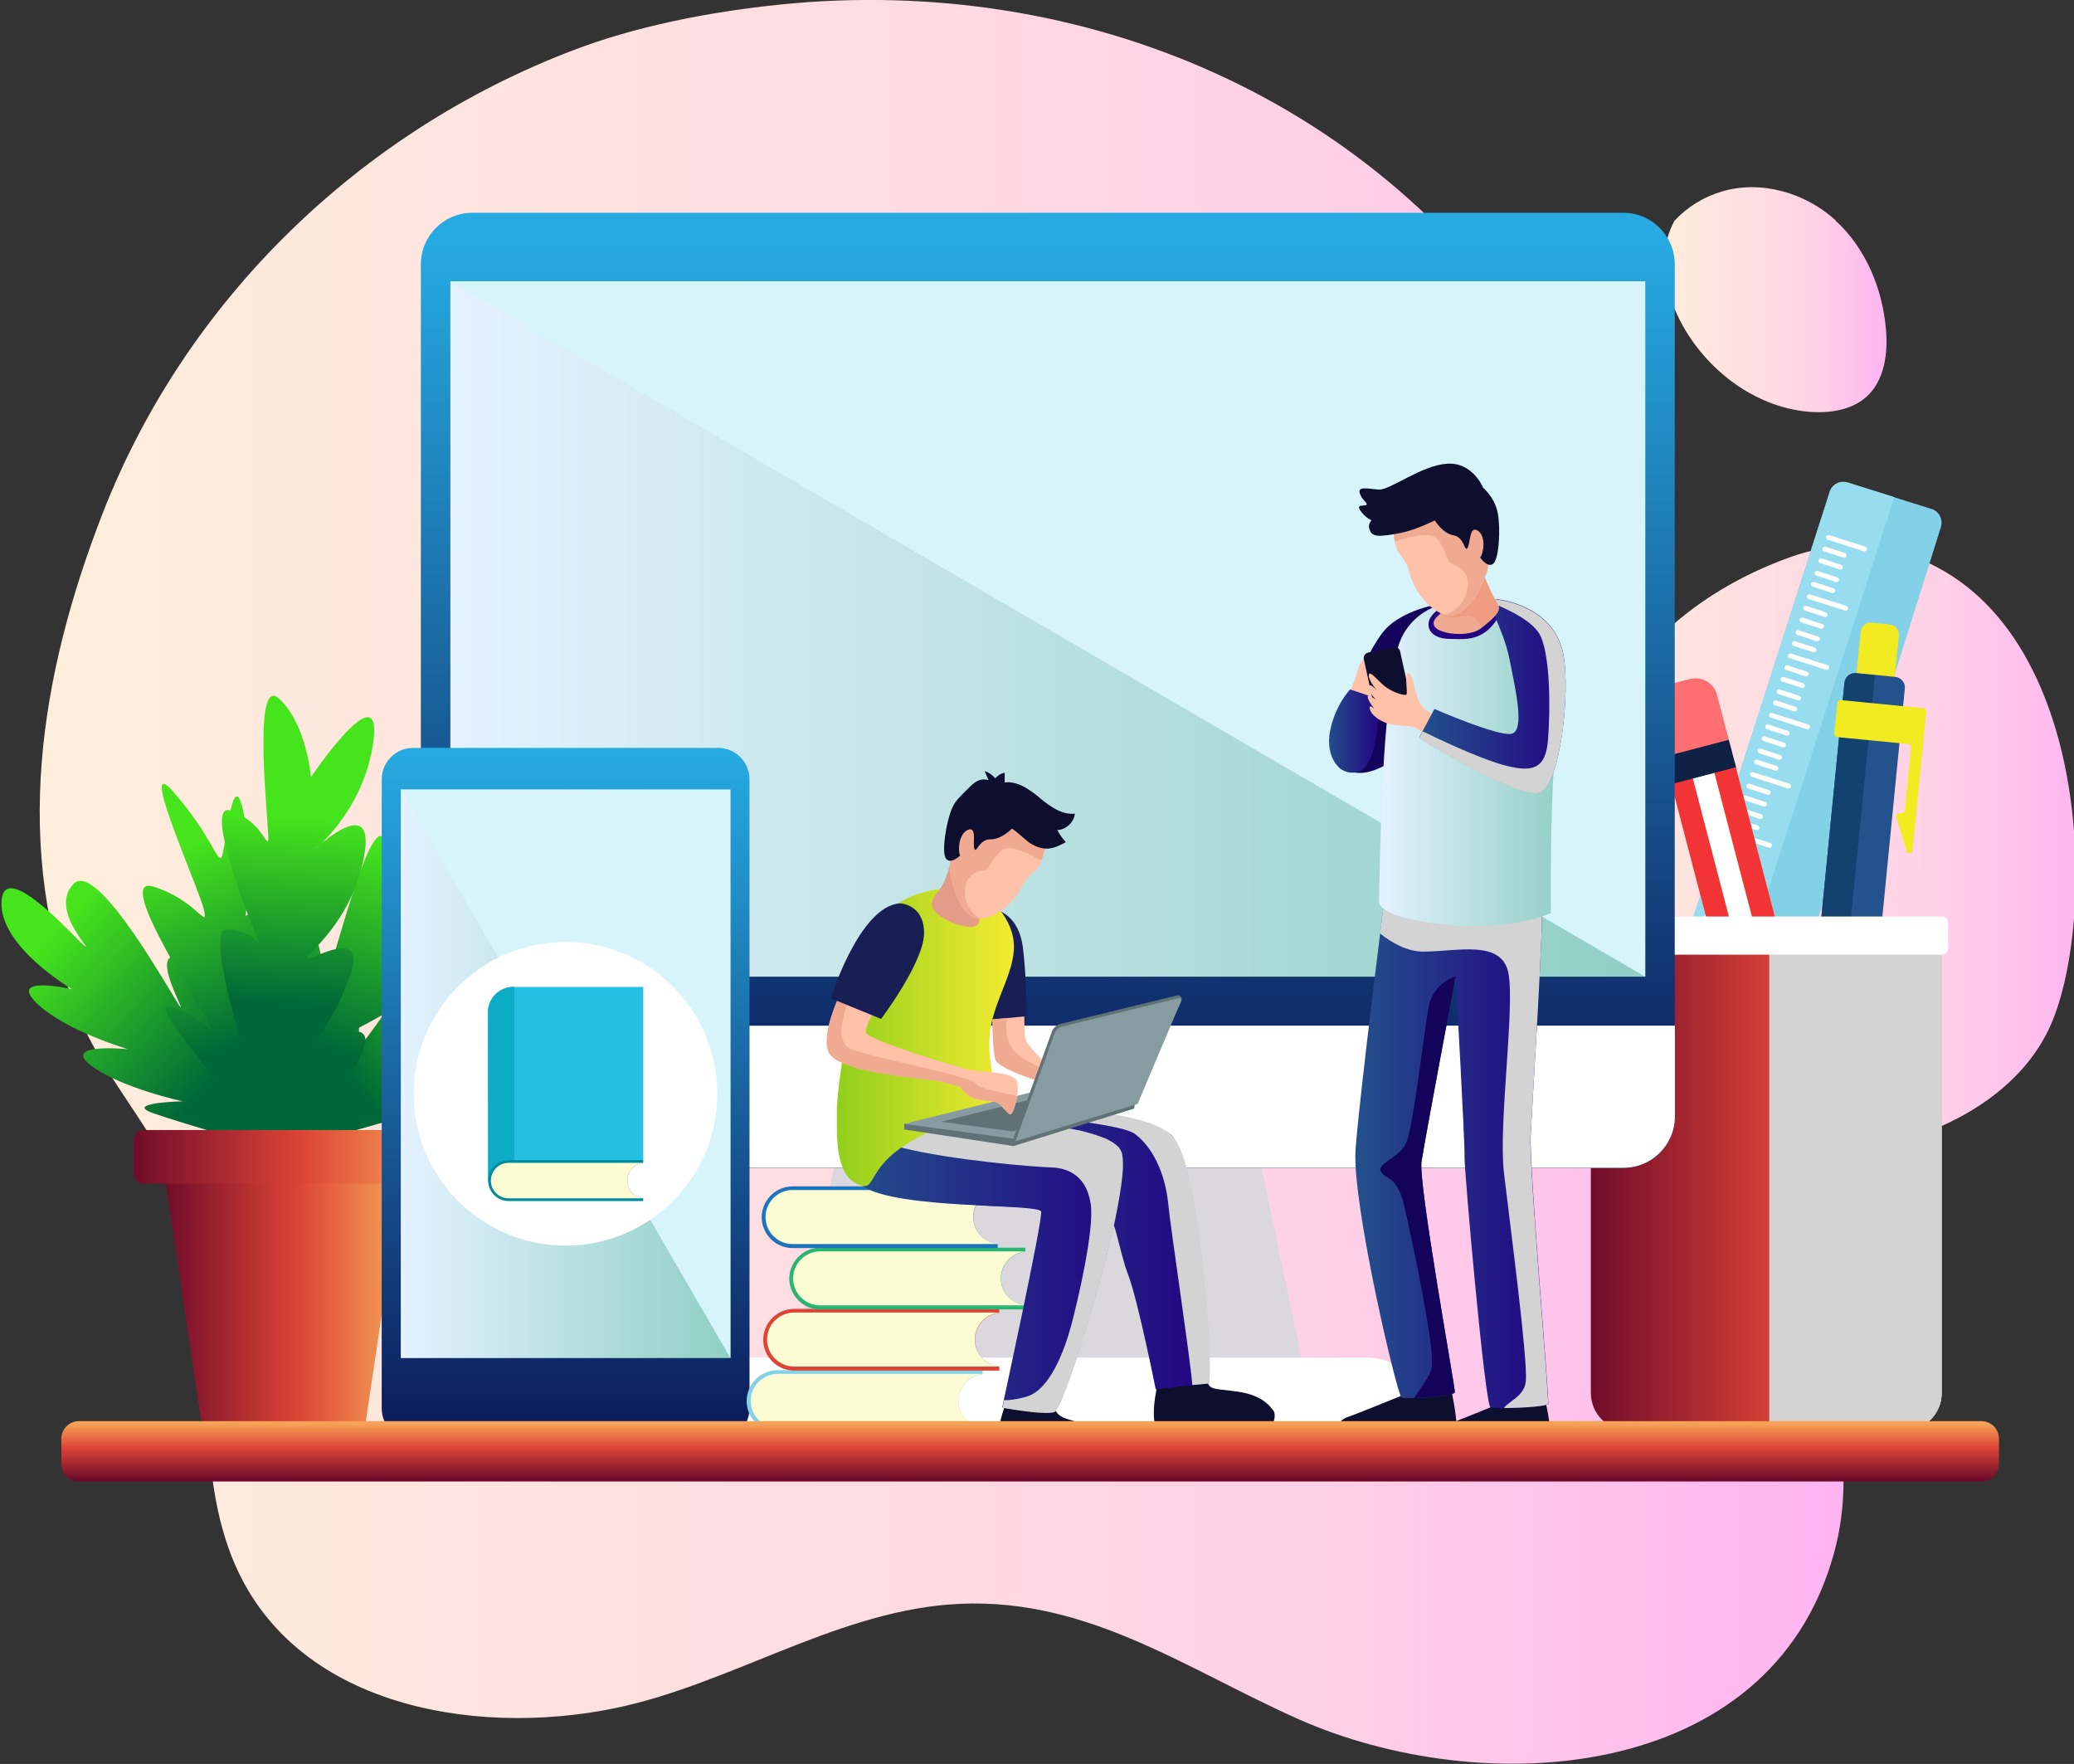 <svg xmlns="http://www.w3.org/2000/svg" xmlns:xlink="http://www.w3.org/1999/xlink" fill-rule="evenodd" clip-rule="evenodd" image-rendering="optimizeQuality" shape-rendering="geometricPrecision" text-rendering="geometricPrecision" viewBox="0 0 10753 9144"><rect x="0" y="0" width="10753" height="9144" fill="#333333" stroke="none"/><defs><linearGradient id="id0" x1="4352.53" x2="5867.96" y1="6558.16" y2="6558.16" gradientUnits="userSpaceOnUse"><stop offset="0" stop-color="#23528c"/><stop offset="1" stop-color="#230382"/></linearGradient><linearGradient id="id1" x1="4552.53" x2="6289.46" y1="6453.33" y2="6453.33" gradientUnits="userSpaceOnUse" xlink:href="#id0"/><linearGradient id="id2" x1="6868.58" x2="7156.91" y1="3803.74" y2="3803.74" gradientUnits="userSpaceOnUse" xlink:href="#id0"/><linearGradient id="id3" x1="7008.68" x2="8033.77" y1="5922.98" y2="5922.98" gradientUnits="userSpaceOnUse" xlink:href="#id0"/><linearGradient id="id4" x1="7356.51" x2="8140.68" y1="3626.6" y2="3626.6" gradientUnits="userSpaceOnUse" xlink:href="#id0"/><linearGradient id="id5" x1="4328.27" x2="5302.22" y1="5398.37" y2="5398.37" gradientUnits="userSpaceOnUse"><stop offset="0" stop-color="#90cf1c"/><stop offset="1" stop-color="#f9ed31"/></linearGradient><linearGradient id="id6" x1="2078.11" x2="3786.82" y1="5566.36" y2="5566.36" gradientUnits="userSpaceOnUse"><stop offset="0" stop-color="#e4f2ff"/><stop offset="1" stop-color="#90cfc4"/></linearGradient><linearGradient id="id7" x1="2334.97" x2="8530.1" y1="3260.76" y2="3260.76" gradientUnits="userSpaceOnUse" xlink:href="#id6"/><linearGradient id="id8" x1="7146.27" x2="8113.38" y1="3954.19" y2="3954.19" gradientUnits="userSpaceOnUse" xlink:href="#id6"/><linearGradient id="id9" x1="57.57" x2="9636.34" y1="4600.62" y2="4600.62" gradientUnits="userSpaceOnUse"><stop offset="0" stop-color="#ffefdb"/><stop offset=".702" stop-color="#ffd1e6"/><stop offset="1" stop-color="#ffb3f2"/></linearGradient><linearGradient id="id10" x1="7937.74" x2="10876.3" y1="4457.76" y2="4457.76" gradientUnits="userSpaceOnUse" xlink:href="#id9"/><linearGradient id="id11" x1="8588.74" x2="9789.64" y1="1536.77" y2="1536.77" gradientUnits="userSpaceOnUse" xlink:href="#id9"/><linearGradient id="id12" x1="692.56" x2="2247.8" y1="5997.9" y2="5997.9" gradientUnits="userSpaceOnUse"><stop offset="0" stop-color="#700c2a"/><stop offset=".561" stop-color="#dd4436"/><stop offset="1" stop-color="#f6a357"/></linearGradient><linearGradient id="id13" x1="852.06" x2="2088.28" y1="6750.79" y2="6750.79" gradientUnits="userSpaceOnUse" xlink:href="#id12"/><linearGradient id="id14" x1="8247.6" x2="10067" y1="6106.73" y2="6106.73" gradientUnits="userSpaceOnUse" xlink:href="#id12"/><linearGradient id="id15" x1="2932.46" x2="2932.46" y1="3912.74" y2="7428.07" gradientUnits="userSpaceOnUse"><stop offset="0" stop-color="#26aae1"/><stop offset="1" stop-color="#0c1a59"/></linearGradient><linearGradient id="id16" x1="5432.54" x2="5432.54" y1="1251.15" y2="5905.11" gradientUnits="userSpaceOnUse" xlink:href="#id15"/><linearGradient id="id17" x1="5341.04" x2="5341.04" y1="7667.07" y2="7379.77" gradientUnits="userSpaceOnUse" xlink:href="#id12"/><linearGradient id="id18" x1="1123.28" x2="303.66" y1="5590.1" y2="4810.85" gradientUnits="userSpaceOnUse"><stop offset="0" stop-color="#006738"/><stop offset="1" stop-color="#46e41c"/></linearGradient><linearGradient id="id19" x1="1888.28" x2="2247.91" y1="5505.69" y2="4466.76" gradientUnits="userSpaceOnUse" xlink:href="#id18"/><linearGradient id="id20" x1="1851.31" x2="2568.26" y1="5637.49" y2="5033.01" gradientUnits="userSpaceOnUse" xlink:href="#id18"/><linearGradient id="id21" x1="1242.81" x2="861.46" y1="5413.67" y2="4434.38" gradientUnits="userSpaceOnUse" xlink:href="#id18"/><linearGradient id="id22" x1="1473.06" x2="1536.59" y1="5207.54" y2="4239.66" gradientUnits="userSpaceOnUse" xlink:href="#id18"/><linearGradient id="id23" x1="1641.31" x2="1642.4" y1="4403.79" y2="4387.05" gradientUnits="userSpaceOnUse" xlink:href="#id18"/><linearGradient id="id24" x1="1350.62" x2="1350.85" y1="4904.41" y2="4900.7" gradientUnits="userSpaceOnUse" xlink:href="#id18"/><style>.fil42{fill:#0e0e2f;fill-rule:nonzero}.fil21,.fil23,.fil41{fill:#0e2142;fill-rule:nonzero}.fil23,.fil41{fill:#0f2144}.fil41{fill:#13035b}.fil12,.fil51,.fil56{fill:#181f54;fill-rule:nonzero}.fil12,.fil56{fill:#607275}.fil12{fill:#83d1e6}.fil31,.fil49,.fil57{fill:#879ca0;fill-rule:nonzero}.fil31,.fil49{fill:#d6f4f9}.fil49{fill:#efaa91}.fil15,.fil24,.fil37{fill:#f23436;fill-rule:nonzero}.fil15,.fil37{fill:#f2eb21}.fil37{fill:#fbfbd4}.fil14,.fil27,.fil46{fill:#ffc1a8;fill-rule:nonzero}.fil14,.fil27{fill:#fff}.fil27{fill:#d3d3d3}</style></defs><g id="Layer_x0020_1"><path fill="url(#id11)" fill-rule="nonzero" d="M9517 1142c-157-143-387-210-591-149-93 28-178 80-244 151-93 167-50 381 44 547 138 244 392 429 672 445 99 5 205-13 279-79 94-85 112-225 101-350-18-211-105-421-262-564z"/><path fill="url(#id10)" fill-rule="nonzero" d="M9871 2870c-191-60-397-51-586 17-304 108-806 368-1024 939-323 847 182 1876 666 2077 484 202 1412 20 1694-565 256-530 247-2155-749-2469z"/><path fill="url(#id9)" fill-rule="nonzero" d="M7389 5064c-252-1169 1383-1984 616-3202C7158 516 5619-135 4051 23c-395 40-769 119-1078 237C1864 682 964 1555 533 2659 206 3498 57 4407 407 5262c152 372 477 682 581 1065 150 554 5 1167 200 1707 290 807 1258 974 2000 821 586-121 1125-487 1726-537 695-57 1216 325 1814 592 955 426 2453 338 2781-860 127-463 2-988-321-1343-515-568-1621-813-1800-1643z"/><path fill="url(#id18)" fill-rule="nonzero" d="M948 4969c-194-76 21 290-14 249s-429-767-553-636 90 339 62 325S21 4437 8 4672c-14 235 366 456 366 456s-332-76-187 69 477 242 477 242-346-35-194 83c152 117 477 187 477 187s-311 7-152 62 636 194 636 194-290-919-484-995z"/><path fill="url(#id20)" fill-rule="nonzero" d="M2275 5245c-69 28 35-69 55-311 21-242-408 442-456 477s14-35-28-228c-41-194-429 795-429 795s726-200 871-249c145-48-69-118-69-118s325 21 511-55c187-76-200-131-242-166-41-35 194-48 352-332 159-283-498 159-567 187z"/><path fill="url(#id19)" fill-rule="nonzero" d="M2303 4693c-62 28 180-283 200-491 21-207-435 435-477 518-41 83 35-145-28-352-62-207-263 601-297 677-35 76-7-76-97-290s-173 1189-166 1223c0 0 325-304 422-484s-41-145-41-145 228-111 352-214c124-104-117-166-111-187 7-21 380-145 511-297s-207 14-270 41z"/><path fill="url(#id21)" fill-rule="nonzero" d="M1342 5218s76-242 90-415-159-55-159-55 41-318-14-553-90 221-111 249-55-117-249-339c-194-221 138 511 159 615s-41-55-263-124c-221-69 297 698 297 733s-35-55-207-111c-173-55 518 691 546 746 0 0 55-491 76-684 21-194-166-62-166-62z"/><path fill="url(#id24)" fill-rule="nonzero" d="M1348 4898c0 1 1 2 1 2 4 7 4 5-1-2z"/><path fill="url(#id22)" fill-rule="nonzero" d="M1612 4029s-21-276-166-408c-145-131-48 691-55 733-7 41-35-97-194-152-157-55 130 650 151 696 5 7 5 10 1 2 0 0-1-1-1-2-13-19-61-76-172-81-152-7 249 1133 249 1154 0 0 270-304 297-442 28-138-159-48-159-48s145-131 249-415c104-283-214-76-221-97s235-187 297-532c48-264-135-137-224-62-28 27-46 41-46 41s19-18 46-41c79-77 236-261 272-532 48-366-325 187-325 187z"/><path fill="url(#id23)" fill-rule="nonzero" d="M1665 4375c-27 23-46 41-46 41s18-14 46-41z"/><path fill="url(#id13)" fill-rule="nonzero" d="M1051 7419h838l199-1336H852z"/><path fill="url(#id12)" fill-rule="nonzero" d="M2194 5858H746c-30 0-53 24-53 53v172c0 30 24 53 53 53h1448c30 0 53-24 53-53v-172c0-30-24-53-53-53z"/><path d="M10013 2638l-433-136c-40-12-82 9-94 49l-910 2837c-13 39 9 82 48 95l449 148c40 13 83-9 96-49l894-2850c12-40-10-82-49-94z" class="fil12"/><path fill="#97ddef" fill-rule="nonzero" d="M9486 2551l-910 2837c-13 39 9 82 48 95l240 79 957-2985-241-76c-40-12-82 9-94 49z"/><path d="M9672 2834l-188-60c-7-2-14 2-16 8-2 7 2 14 8 16l188 60c7 2 14-2 16-8 2-7-2-14-8-16zM9566 2867l-101-33c-7-2-14 2-16 8-2 7 2 14 8 16l101 33c7 2 14-2 16-8 2-7-2-14-8-16zM9546 2928l-101-33c-7-2-14 2-16 8-2 7 2 14 8 16l101 33c7 2 14-2 16-8 2-7-2-14-8-16zM9526 2993l-101-33c-7-2-14 2-16 8-2 7 2 14 8 16l101 33c7 2 14-2 16-8 2-7-2-14-8-16zM9507 3050l-101-33c-7-2-14 2-16 8-2 7 2 14 8 16l101 33c7 2 14-2 16-8 2-7-2-14-8-16zM9573 3141l-188-60c-7-2-14 2-16 8-2 7 2 14 8 16l188 60c7 2 14-2 16-8 2-7-2-14-8-16zM9467 3174l-101-33c-7-2-14 2-16 8-2 7 2 14 8 16l101 33c7 2 14-2 16-8 2-7-2-14-8-16zM9448 3235l-101-33c-7-2-14 2-16 8-2 7 2 14 8 16l101 33c7 2 14-2 16-8 2-7-2-14-8-16zM9427 3300l-101-33c-7-2-14 2-16 8-2 7 2 14 8 16l101 33c7 2 14-2 16-8 2-7-2-14-8-16zM9409 3357l-101-33c-7-2-14 2-16 8-2 7 2 14 8 16l101 33c7 2 14-2 16-8 2-7-2-14-8-16zM9475 3448l-188-60c-7-2-14 2-16 8-2 7 2 14 8 16l188 60c7 2 14-2 16-8 2-7-2-14-8-16zM9369 3482l-101-33c-7-2-14 2-16 8-2 7 2 14 8 16l101 33c7 2 14-2 16-8 2-7-2-14-8-16zM9349 3542l-101-33c-7-2-14 2-16 8-2 7 2 14 8 16l101 33c7 2 14-2 16-8 2-7-2-14-8-16zM9329 3607l-101-33c-7-2-14 2-16 8-2 7 2 14 8 16l101 33c7 2 14-2 16-8 2-7-2-14-8-16zM9310 3664l-101-33c-7-2-14 2-16 8-2 7 2 14 8 16l101 33c7 2 14-2 16-8 2-7-2-14-8-16zM9376 3756l-188-60c-7-2-14 2-16 8-2 7 2 14 8 16l188 60c7 2 14-2 16-8 2-7-2-14-8-16zM9270 3789l-101-33c-7-2-14 2-16 8-2 7 2 14 8 16l101 33c7 2 14-2 16-8 2-7-2-14-8-16zM9251 3850l-101-33c-7-2-14 2-16 8-2 7 2 14 8 16l101 33c7 2 14-2 16-8 2-7-2-14-8-16zM9230 3914l-101-33c-7-2-14 2-16 8-2 7 2 14 8 16l101 33c7 2 14-2 16-8 2-7-2-14-8-16zM9212 3971l-101-33c-7-2-14 2-16 8-2 7 2 14 8 16l101 33c7 2 14-2 16-8 2-7-2-14-8-16zM9278 4063l-188-60c-7-2-14 2-16 8-2 7 2 14 8 16l188 60c7 2 14-2 16-8 2-7-2-14-8-16zM9172 4096l-101-33c-7-2-14 2-16 8-2 7 2 14 8 16l101 33c7 2 14-2 16-8 2-7-2-14-8-16zM9152 4157l-101-33c-7-2-14 2-16 8-2 7 2 14 8 16l101 33c7 2 14-2 16-8 2-7-2-14-8-16zM9132 4221l-101-33c-7-2-14 2-16 8-2 7 2 14 8 16l101 33c7 2 14-2 16-8 2-7-2-14-8-16zM9113 4279l-101-33c-7-2-14 2-16 8-2 7 2 14 8 16l101 33c7 2 14-2 16-8 2-7-2-14-8-16zM9179 4370l-188-60c-7-2-14 2-16 8-2 7 2 14 8 16l188 60c7 2 14-2 16-8 2-7-2-14-8-16zM9073 4403l-101-33c-7-2-14 2-16 8-2 7 2 14 8 16l101 33c7 2 14-2 16-8 2-7-2-14-8-16zM9054 4464l-101-33c-7-2-14 2-16 8-2 7 2 14 8 16l101 33c7 2 14-2 16-8 2-7-2-14-8-16zM9033 4528l-101-33c-7-2-14 2-16 8-2 7 2 14 8 16l101 33c7 2 14-2 16-8 2-7-2-14-8-16zM9015 4586l-101-33c-7-2-14 2-16 8-2 7 2 14 8 16l101 33c7 2 14-2 16-8 2-7-2-14-8-16zM9081 4677l-188-60c-7-2-14 2-16 8-2 7 2 14 8 16l188 60c7 2 14-2 16-8 2-7-2-14-8-16zM8975 4710l-101-33c-7-2-14 2-16 8-2 7 2 14 8 16l101 33c7 2 14-2 16-8 2-7-2-14-8-16zM8955 4771l-101-33c-7-2-14 2-16 8-2 7 2 14 8 16l101 33c7 2 14-2 16-8 2-7-2-14-8-16zM8935 4836l-101-33c-7-2-14 2-16 8-2 7 2 14 8 16l101 33c7 2 14-2 16-8 2-7-2-14-8-16zM8916 4893l-101-33c-7-2-14 2-16 8-2 7 2 14 8 16l101 33c7 2 14-2 16-8 2-7-2-14-8-16zM8982 4984l-188-60c-7-2-14 2-16 8-2 7 2 14 8 16l188 60c7 2 14-2 16-8 2-7-2-14-8-16zM8876 5017l-101-33c-7-2-14 2-16 8-2 7 2 14 8 16l101 33c7 2 14-2 16-8 2-7-2-14-8-16zM8857 5078l-101-33c-7-2-14 2-16 8-2 7 2 14 8 16l101 33c7 2 14-2 16-8 2-7-2-14-8-16zM8836 5143l-101-33c-7-2-14 2-16 8-2 7 2 14 8 16l101 33c7 2 14-2 16-8 2-7-2-14-8-16zM8818 5200l-101-33c-7-2-14 2-16 8-2 7 2 14 8 16l101 33c7 2 14-2 16-8 2-7-2-14-8-16z" class="fil14"/><path d="M9798 3237l-94-9c-29-3-54 18-57 47l-26 259 198 20 26-259c3-29-18-54-47-57z" class="fil15"/><path fill="#a7a7a7" fill-rule="nonzero" d="M9499 5785l202-477-307-30z"/><path fill="#dbd8d4" fill-rule="nonzero" d="M9516 5745l185-437-141-14z"/><path fill="#7c7b79" fill-rule="nonzero" d="M9537 5696l164-388-125-12z"/><path fill="#23528c" fill-rule="nonzero" d="M9827 3509l-204-20c-30-3-57 19-60 49l-170 1724c-3 30 19 57 49 60l204 20c30 3 57-19 60-49l170-1724c3-30-19-57-49-60z"/><path fill="#134270" fill-rule="nonzero" d="M9563 3538l-170 1724c-3 30 19 57 49 60l98 10 181-1832-98-10c-30-3-57 19-60 49z"/><path d="M9971 3671l-427-42c-9-1-17 6-18 15l-16 159c-1 9 6 17 15 18l368 36c9 1 15 9 15 18l-32 326c-1 9-9 15-18 15l-9-1c-12-1-20 10-17 21l52 175c2 6 7 11 14 12 9 1 17-6 18-15l54-544 17-175c1-9-6-17-15-18z" class="fil15"/><path d="M9499 5785l37-88-56-6zM9711 5228l-312-31c-10-1-18 6-19 16l-8 91c-1 10 6 18 16 19l312 31c10 1 18-6 19-16l8-91c1-10-6-18-16-19z" class="fil21"/><path fill="#fbd6a3" fill-rule="nonzero" d="M8994 3951l-335 88 374 1428c5 18 14 35 26 50l223 256c6 7 17 4 19-5l68-333c4-19 3-38-2-56l-374-1428z"/><path d="M9282 5773c6 7 17 4 19-5l26-126-129 34 85 97z" class="fil23"/><path d="M8882 3981l-112 29 374 1432c8 31 40 49 70 41 31-8 49-40 41-70l-374-1432z" class="fil14"/><path d="M8994 3951l-112 29 374 1432c8 31 40 49 70 41 31-8 49-40 41-70l-374-1432zM8771 4010l-112 29 374 1432c8 31 40 49 70 41 31-8 49-40 41-70l-374-1432z" class="fil24"/><path fill="#fd6e70" fill-rule="nonzero" d="M8761 3520l-112 29c-62 16-98 79-82 141l79 299 335-88-79-299c-16-62-79-98-141-82z"/><path d="M8628 3923l38 142 335-88-38-142z" class="fil23"/><path fill="url(#id14)" fill-rule="nonzero" d="M8248 7221c0 108 88 196 196 196h1427c108 0 196-88 196-196V4796H8248v2425z"/><path d="M9173 7417h698c108 0 196-88 196-196V4796h-894v2622z" class="fil27"/><path d="M9705 7417h166c108 0 196-88 196-196V4796h-362v2622z" class="fil27"/><path d="M10067 4751H8246c-18 0-33 15-33 33v132c0 19 15 33 33 33h1821c18 0 33-15 33-33v-132c0-19-15-33-33-33z" class="fil14"/><path fill="#dbd8dd" fill-rule="nonzero" d="M4417 5612l-340 1617h2711l-340-1617z"/><path fill="url(#id16)" fill-rule="nonzero" d="M8416 1103H2449c-147 0-267 119-267 267v4418c0 147 119 267 267 267h5967c147 0 267-119 267-267V1370c0-147-119-267-267-267z"/><path d="M2183 5787c0 147 119 267 267 267h5967c147 0 267-119 267-267v-470H2184v470z" class="fil14"/><path fill="url(#id7)" fill-rule="nonzero" d="M2335 5063h6195V1458H2335z"/><path d="M8530 5063V1458H2335z" class="fil31"/><path d="M7104 7038H3761c-117 0-212 95-212 212s95 212 212 212h3343c117 0 212-95 212-212s-95-212-212-212z" class="fil14"/><path fill="url(#id15)" fill-rule="nonzero" d="M3723 3877H2142c-90 0-163 73-163 163v3261c0 90 73 163 163 163h1581c90 0 163-73 163-163V4040c0-90-73-163-163-163z"/><path fill="url(#id6)" fill-rule="nonzero" d="M2078 7040h1709V4093H2078z"/><path d="M3787 7040V4093H2078z" class="fil31"/><path d="M2932 4883c-435 0-787 352-787 787s352 787 787 787 787-352 787-787-352-787-787-787z" class="fil14"/><path fill="#26bfe2" fill-rule="nonzero" d="M2530 5246l1 874 645-6 159-99v-899h-674c-72 0-131 59-131 131z"/><path fill="#0cacc6" fill-rule="nonzero" d="M2530 5246l1 874 136-1V5116h-6c-72 0-131 59-131 131z"/><path fill="#018a99" fill-rule="nonzero" d="M2531 6120c0 58 47 106 106 106h698v-14c-47-5-83-44-83-92s37-87 83-92v-14h-698c-58 0-106 47-106 106z"/><path d="M2545 6120c0 51 41 92 92 92h698c-47-5-83-44-83-92s37-87 83-92h-698c-51 0-92 41-92 92z" class="fil37"/><path d="M3871 7262c0 89 72 161 161 161h1063v-21c-71-7-126-67-126-139 0-73 56-132 126-139v-21H4032c-89 0-161 72-161 161z" class="fil12"/><path d="M3892 7262c0 77 63 140 140 140h1063v-1c-71-7-126-67-126-139 0-73 56-132 126-139v-1H4032c-77 0-140 63-140 140z" class="fil37"/><path fill="#dd4436" fill-rule="nonzero" d="M3957 6944c0 89 72 161 161 161h1063v-21c-71-7-126-67-126-139 0-73 56-132 126-139v-21H4118c-89 0-161 72-161 161z"/><path d="M3977 6944c0 77 63 140 140 140h1063v-1c-71-7-126-67-126-139 0-73 56-132 126-139v-1H4117c-77 0-140 63-140 140z" class="fil37"/><path fill="#2ab572" fill-rule="nonzero" d="M4092 6627c0 89 72 161 161 161h1063v-21c-71-7-126-67-126-139 0-73 56-132 126-139v-21H4253c-89 0-161 72-161 161z"/><path d="M4112 6627c0 77 63 140 140 140h1063v-1c-71-7-126-67-126-139 0-73 56-132 126-139v-1H4252c-77 0-140 63-140 140z" class="fil37"/><path fill="#1c75bc" fill-rule="nonzero" d="M3949 6309c0 89 72 161 161 161h1063v-21c-71-7-126-67-126-139 0-73 56-132 126-139v-21H4110c-89 0-161 72-161 161z"/><path d="M3969 6309c0 77 63 140 140 140h1063v-1c-71-7-126-67-126-139 0-73 56-132 126-139v-1H4109c-77 0-140 63-140 140z" class="fil37"/><path d="M6955 3724c-14 39-70 248 12 269 83 21 121 24 236-36s268-827 268-827-166 22-271 115-231 440-245 479z" class="fil41"/><path d="M7550 7384c3-49-26-180-26-180h-182s-299 123-353 141c-55 18-63 67-67 96s220 59 262 50c42-8 96-44 107-41 10 2 22 30 22 30s217 1 232-6 3-41 6-90z" class="fil42"/><path d="M8037 7434c3-49-26-180-26-180h-182s-299 123-353 141c-55 18-63 67-67 96s220 59 262 50c42-8 96-43 107-41 10 2 22 30 22 30s217 1 232-6 3-41 6-90z" class="fil42"/><path fill="url(#id3)" fill-rule="nonzero" d="M7936 5885c8-167 70-1115 58-1229-12-115-809-51-809-51s-138 1083-157 1357 216 1274 239 1283c23 8 275-2 276-29s-190-1081-173-1194 177-961 177-961 49 872 46 932 106 1295 135 1303c29 9 293 1 299-19 7-20-99-1225-91-1392z"/><path d="M7539 5103c2-19 5-33 8-43 0 0-115 36-139 156s-81 637-119 713-157 103-128 147 81 16 119 174 162 745 143 838c-11 54-63 112-91 159 82-2 210-12 211-31 1-27-190-1081-173-1194 15-98 136-745 169-918z" class="fil41"/><path d="M7936 5885c8-167 70-1115 58-1229-12-115-809-51-809-51s-12 94-30 234c60 48 140 94 224 94 176 0 409-65 442 114 33 180-52 778-24 1028 29 250 124 963 114 1083-6 81-93 107-113 141 88 0 223-8 228-22 7-20-99-1225-91-1392z" class="fil27"/><path fill="url(#id8)" fill-rule="nonzero" d="M7766 3108c-124-29-246 2-340 43-102 45-174 140-187 251-8 62-19 143-36 243-43 256-53 1034-53 1034s-4 76 337 114c340 38 554-60 554-60s-7-585 27-906c46-427-41-656-302-718z"/><path fill="#230382" fill-rule="nonzero" d="M7686 3108c-76-8-145 7-204 35 0 0-69 37-75 85s33 82 107 84 124 5 180-31 95-110 89-131-22-33-98-42z"/><path d="M7153 3389c-48-1-97 26-110 73s-52 150-52 150 112 40 119 37c7-2 22-77 25-88s14-12 49-25 31-49 31-49 39 19 60 9-73-108-122-109z" class="fil46"/><path fill="url(#id2)" fill-rule="nonzero" d="M7000 3574s-77 79-104 215c-27 135 51 244 151 210s111-356 94-371-141-54-141-54z"/><path d="M7259 3376c-3-15-19-25-34-22l-132 29c-15 3-25 19-22 34l62 283c3 15 19 25 34 22l132-29c15-3 25-19 22-34l-62-283z" class="fil42"/><path d="M7360 3640c-26-48-37-156-59-151-23 5 1 105-10 112-11 6-68-11-108-41s-82-89-86-61c-4 24 35 72 45 84 1 2 2 3 2 3s-1-1-2-3c-9-10-38-43-45-25-8 22 37 70 37 70s-44-37-43-16 35 63 35 63-26-25-25-6 21 52 81 77c61 25 123 8 160 28 38 21 68 45 73 43 6-2 44-96 44-96s-73-32-99-80z" class="fil46"/><path d="M7142 3582c2 2 2 3 2 3s-1-1-2-3z" class="fil46"/><path fill="url(#id4)" fill-rule="nonzero" d="M7758 3106c-65 29 32 126 70 319 29 150 81 366 7 379s-398-129-398-129l-80 150s521 322 627 282 158-518 122-712c-49-265-347-289-347-289z"/><path d="M7758 3106c-11 5-17 12-20 21 77 30 218 94 252 176 48 115 48 374 36 531s-84 175-247 127c-128-38-325-132-403-170l-19 36s521 322 627 282 158-518 122-712c-49-265-347-289-347-289z" class="fil27"/><path d="M7643 2915l-108 109s13 69-11 107c-25 38-111 71-87 115s183 58 240 12c58-46 113-92 86-121-75-81-120-222-120-222z" class="fil49"/><path fill="#ef9c83" fill-rule="nonzero" d="M7670 2917l-135 107s13 69-11 107c-12 18-39 36-60 53 25 12 61 22 106 13 75-14 95 14 112 56 54-44 105-83 86-116-63-109-98-221-98-221z"/><path d="M7394 2529c-132 35-167 135-170 206 0 0 2 98 29 131 26 33 44 59 52 95s52 164 168 220c116 55 207-132 234-207s14-262-29-346c-43-85-153-132-285-97z" class="fil46"/><path d="M7394 2529c-132 35-167 135-170 206 0 0 1 36 7 71 69-22 182-51 217-15 53 54 47 118 78 131s75 31 83 87c6 48-13 143-116 178 106 25 188-144 213-215 27-75 14-261-29-346s-153-132-285-97z" class="fil49"/><path d="M7688 2525s-55-132-188-121c-133 10-293 137-351 134-58-4-111-19-99 19 12 37 40 47 35 59-6 11-59-7-31 32s57 49 57 49-19 19-12 42 15 46 88 36 128-18 252-77c0 0 40 67 97 77s56 87 72 66 9-120 54-90 29 121 12 139c0 0 37 55 67 33 31-23 40-184 24-265s-77-131-77-131zM6423 7215c-128-19-147-6-166-56-19-51-247-15-247-15s-23 83-27 154 8 93 8 93 188 31 375 12c187-20 233-16 238-34 5-17 9-44-3-58s-50-77-179-96z" class="fil42"/><path d="M5182 4724c-126 5-156 65-161 201s29 371 29 371l273-29s0-201-20-358c-20-156-121-186-121-186z" class="fil51"/><path fill="url(#id1)" fill-rule="nonzero" d="M5164 5743c-157-38-427-32-519 200-92 233 157 254 276 287 119 32 747 32 801 38 54 5 79 216 127 340 49 124 143 594 143 594l276-31c22-97-108-1212-195-1288s-909-141-909-141z"/><path d="M5164 5743c-81-20-193-28-295 2 46 20 125 32 279 25 0 0 649 43 736 108s156 195 173 363c13 135 111 777 125 939l87-8c22-97-43-1147-195-1288-174-162-909-141-909-141z" class="fil27"/><path d="M5637 7385c-125-33-157-39-170-91s-244-43-244-43-32 80-43 150-2 94-2 94 183 52 371 53 233-9 240-25c7-17 14-30 4-45s-31-60-157-93z" class="fil42"/><path fill="url(#id0)" fill-rule="nonzero" d="M4601 5783c-51 0-99 25-128 68-56 81-121 217 2 299 183 122 914 87 923 131s-202 1015-202 1015 219 39 271 21c52-17 401-1132 348-1341-44-178-948-192-1215-192z"/><path d="M5809 5959c-1-2-3-3-4-5-2-3-5-7-8-10-2-2-5-4-7-6-3-3-6-6-9-8l-9-6c-4-3-7-5-11-7-3-2-7-4-11-6s-9-5-13-7-9-4-13-5l-15-6c-5-2-10-3-15-5-6-2-11-4-17-6-5-2-11-3-16-5-6-2-12-4-18-5-6-2-12-3-18-5s-13-3-19-5-13-3-20-4-13-3-20-4-14-3-21-4-14-3-22-4c-7-1-14-2-22-4-7-1-15-3-23-4s-15-2-23-3-15-2-23-3-16-2-23-3l-24-3-24-3c-8-1-17-2-25-3l-24-3c-8-1-17-2-25-3s-17-2-25-2c-8-1-17-2-25-2-9-1-17-1-26-2-8-1-17-1-25-2s-17-1-25-2-17-1-25-2c-9-1-17-1-26-2-8-1-17-1-25-2-8 0-17-1-25-1s-17-1-25-1-16-1-24-1-16-1-25-1c-8 0-17-1-25-1s-16-1-23-1c-8 0-16-1-24-1s-15-1-23-1-16 0-23-1c-7 0-15 0-22-1-7 0-15 0-22-1-7 0-15 0-22-1h-201c-47 0-90 21-119 57 14 52 33 67 195 107 250 63 672 99 774 102s185 58 204 190c20 132-69 510-102 632s-108 328-227 365c-49 15-91 20-121 20-5 24-8 39-8 39s23 4 55 9c11 2 23 3 35 5 2 0 4 1 6 1 13 2 27 3 40 5 2 0 3 0 5 1 54 6 107 9 130 1 36-12 212-543 301-941 4-18 8-36 12-53 18-88 32-167 38-230 5-51 4-91-2-117-1-6-4-11-7-16z" class="fil27"/><path fill="url(#id5)" fill-rule="nonzero" d="M5238 4809c-64-154-171-184-347-201 0 0-197 4-321 150s-231 856-231 997-11 341 117 388-45-213 747-401c0 0-115-237-58-457 46-178 157-322 92-476z"/><path fill="#e29c87" fill-rule="nonzero" d="M5087 4500c-12-10-152-57-152-57s-26 118-60 163c-31 41-70 80-21 127s195 99 217 56-29-82-31-149 59-129 47-139z"/><path d="M5302 4173c-115-58-226-35-282 35s-104 240-93 315 59 266 177 237 184-140 198-171 36-52 67-78c31-25 52-115 52-115 11-66-2-165-117-224z" class="fil46"/><path d="M5302 4173c-115-58-226-35-282 35s-104 240-93 315c10 70 53 243 156 240-88-52-88-144-73-187 18-50 63-59 93-65 31-6 38-66 97-106 40-27 139 22 198 56 13-32 21-64 21-64 11-66-2-165-117-224z" class="fil49"/><path d="M5391 4136c-53-43-114-88-182-80v-50c-19 3-37 14-49 29-14-18-34-31-55-38 7 16 13 31 20 47-52-14-80 18-112 50-30 31-59 54-77 96-32 75-56 235-30 263s72-18 72-18c-12-21-9-112 40-133 50-21 23 75 34 99 11 23 25-51 83-50s111-55 111-55c3-4 76 61 82 66 31 22 67 40 107 37 32-2 62-18 91-33-17-19-32-40-44-63 45-2 86-40 91-85-68 7-129-38-182-81z" class="fil42"/><path d="M4688 5855l566 86 626-194 6-37-1198 116z" class="fil56"/><path d="M4688 5826l565 77s616-183 629-183-539-57-539-57l-655 163z" class="fil57"/><path d="M4879 5815l370 50c210-62 349-103 442-130-107-11-240-25-347-36l-465 116z" class="fil56"/><path d="M5493 5560c-42-8-160-136-172-162s-10-129-10-129l-165 16s1 154 15 206 240 118 264 126 0 44 22 60 26-26 36-40 30 38 50 60 74 14 96 0 12-68-4-96-90-32-132-40z" class="fil46"/><path d="M5283 5471c-70-54-72-135-62-194l-76 7s1 154 15 206 240 118 264 126 0 44 22 60 26-26 36-40 30 38 50 60 74 14 96 0c16-10 15-42 7-70-106-37-272-93-353-156z" class="fil49"/><path d="M5030 5547c-60-13-526-154-539-193s64-137 64-137l-205-51s-90 188-56 282 334 128 569 154l116 30s26 51 81 64c56 13 96 7 120 26s51 64 64 51 43-107 30-163-184-51-244-64z" class="fil46"/><path d="M5062 5619c-20-40-536-134-650-181-87-36-38-187-9-258l-53-13s-90 188-56 282 334 128 569 154l116 30s26 51 81 64c56 13 96 7 120 26s51 64 64 51c8-8 23-48 29-90-61-23-195-34-211-66z" class="fil49"/><path d="M4666 4683c-210 13-359 492-359 492l261 107s223-295 223-445-124-154-124-154z" class="fil51"/><path d="M6099 5161l-602 147c-20 5-36 20-43 39l-201 556 633-193 237-516c11-23-4-38-23-34z" class="fil56"/><path d="M6111 5174l-602 147c-20 5-36 20-43 39l-201 556 633-193 226-535c3-8-4-17-13-15z" class="fil57"/><path fill="url(#id17)" fill-rule="nonzero" d="M10273 7367H409c-50 0-91 41-91 91v131c0 50 41 91 91 91h9864c50 0 91-41 91-91v-131c0-50-41-91-91-91z"/></g></svg>